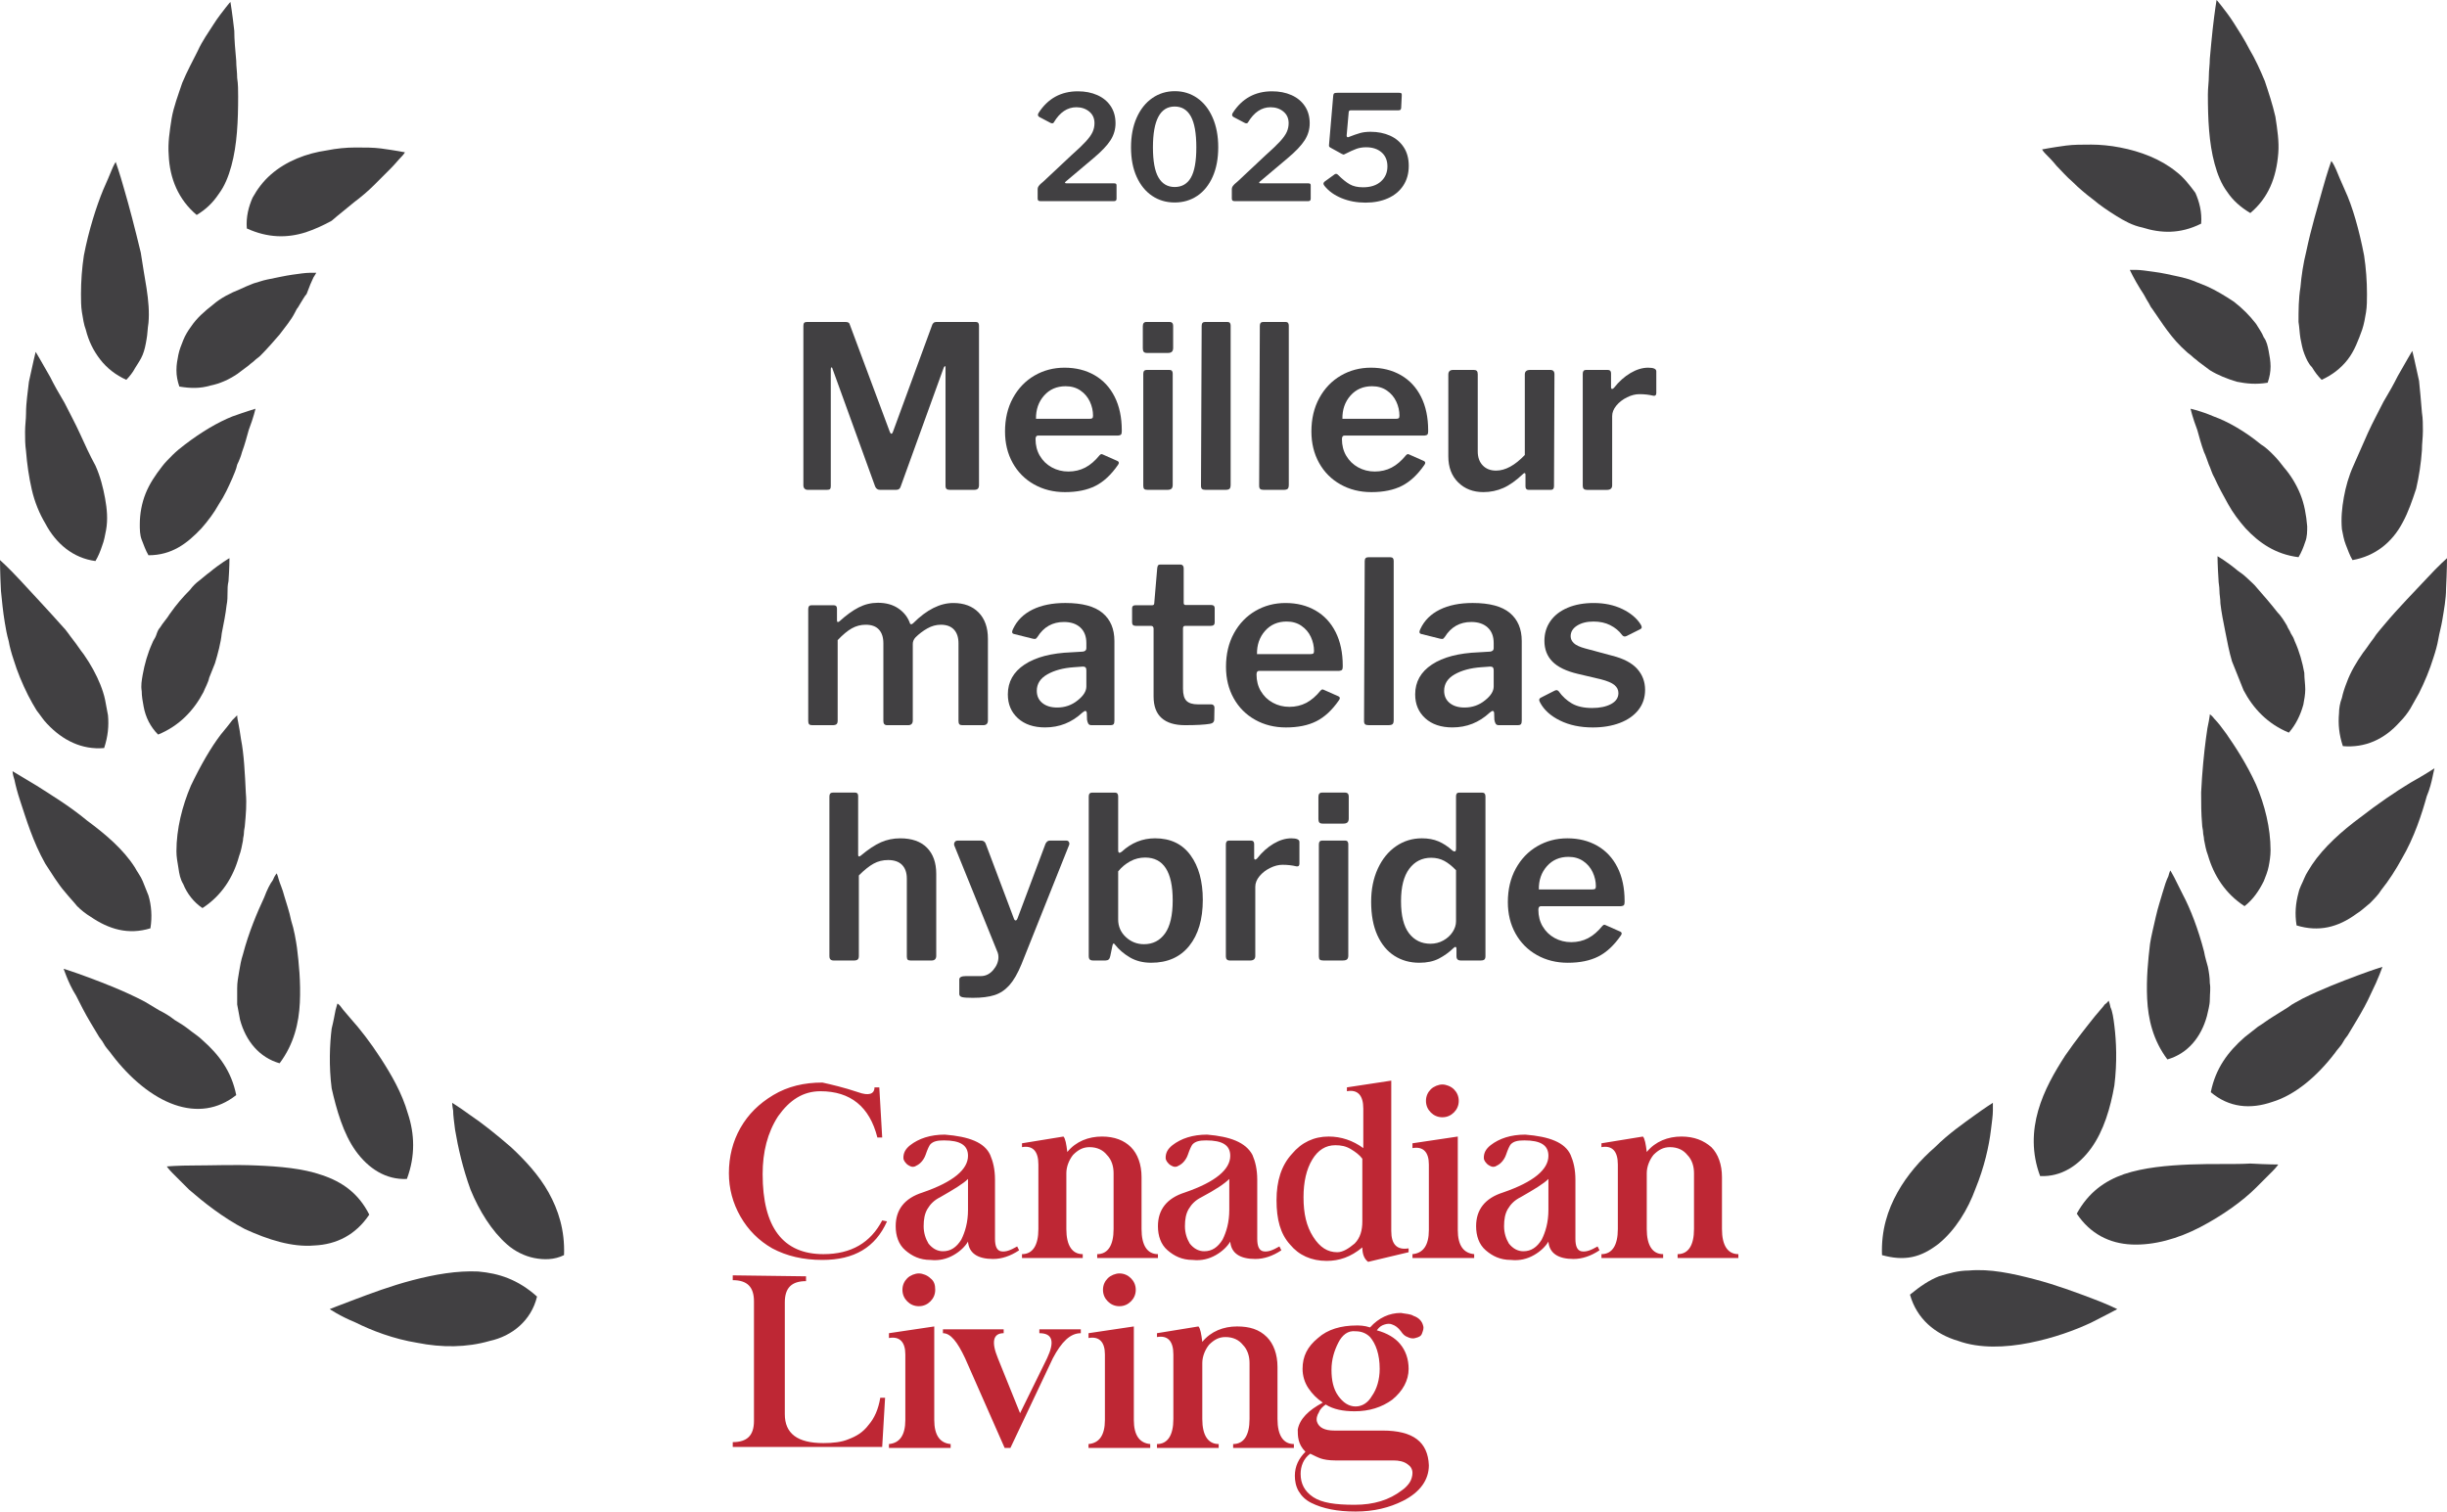 <?xml version="1.0" encoding="UTF-8"?> <svg xmlns="http://www.w3.org/2000/svg" id="a" viewBox="0 0 253.8 156.8"><defs><style>.b{fill:#414042;}.c{fill:#be2734;}</style></defs><path class="b" d="M55.7,134.5c-1-.9-2-1.5-3-1.9s-2-.6-3.1-.7c-2.2-.1-4.5.3-6.8.9-2.3.6-4.4,1.4-6,2s-2.6,1-2.6,1c0,0,1,.7,2.7,1.4,1.6.8,3.9,1.7,6.4,2.1,2.5.5,5.1.5,7.5-.2,2.3-.5,4.3-2.1,4.9-4.6Z"></path><path class="b" d="M48.8,123.4c.9,2.2,2.2,4.3,3.8,5.7.8.7,1.8,1.2,2.8,1.4s2.1.2,3.1-.3c.1-2.6-.6-4.7-1.6-6.5s-2.5-3.4-3.9-4.7c-1.5-1.3-3-2.5-4.2-3.3-1.1-.8-1.9-1.3-1.9-1.3,0,0,0,.3.1.8,0,.5.1,1.2.2,2,.3,1.8.8,4,1.6,6.2Z"></path><path class="b" d="M32.6,129.2c2.3-.1,4.3-1.1,5.7-3.2-1.1-2.2-2.8-3.4-4.9-4.1-2-.7-4.4-.9-6.8-1-2.3-.1-4.6,0-6.4,0s-2.9.1-2.9.1c0,0,.2.3.6.7.4.4,1,1,1.7,1.7,1.5,1.3,3.5,2.9,5.8,4.1,2.4,1.1,4.9,1.9,7.2,1.7Z"></path><path class="b" d="M36.9,119.4c1.3,1.8,3.1,3,5.3,2.9.9-2.4.8-4.7.1-6.8-.6-2.1-1.7-4-2.8-5.7s-2.2-3.1-3.1-4.1c-.4-.5-.8-.9-1-1.2-.2-.3-.4-.4-.4-.4,0,0-.1.3-.2.7-.1.5-.2,1.1-.4,1.9-.2,1.6-.3,3.9,0,6.2.5,2.2,1.2,4.7,2.5,6.5Z"></path><path class="b" d="M9.2,101.4c-1.6-.6-2.6-.9-2.6-.9,0,0,.1.3.3.8.2.5.5,1.2,1,2,.4.8.9,1.8,1.5,2.8.3.5.6,1,.9,1.5l.3.4.3.5c.2.3.5.6.7.9,1.9,2.5,4.2,4.4,6.5,5.2,2.3.8,4.5.5,6.4-1-.5-2.5-1.8-4.2-3.5-5.7-.4-.4-.9-.7-1.4-1.1s-1-.7-1.5-1c-.5-.4-1-.7-1.6-1-.5-.3-1-.6-1.5-.9-2.1-1.1-4.2-1.9-5.8-2.5Z"></path><path class="b" d="M24.9,105.8c.6,2.2,2,3.9,4.1,4.5,1.5-2,2-4.2,2.1-6.3.1-2.1-.1-4.1-.3-5.7-.1-.7-.3-1.9-.6-2.8-.2-1-.5-1.8-.7-2.5-.2-.8-.5-1.4-.6-1.8s-.2-.6-.2-.6c0,0-.2.2-.4.7-.3.4-.6,1-.9,1.8-.7,1.5-1.6,3.6-2.2,5.9-.2.6-.3,1.2-.4,1.8-.1.6-.2,1.1-.2,1.7v1.7c.1.5.2,1.1.3,1.6Z"></path><path class="b" d="M6.8,92.6c.4.5.8.9,1.2,1.4.4.4.9.8,1.4,1.1,1.9,1.3,3.9,1.9,6.2,1.2.2-1.2.1-2.4-.2-3.4-.2-.5-.4-1-.6-1.5-.2-.5-.6-1-.8-1.4-1.2-1.9-3.1-3.5-5-4.9-1.8-1.5-3.8-2.7-5.2-3.6-1.5-.9-2.5-1.5-2.5-1.5,0,0,0,.3.2.9.1.5.3,1.3.6,2.2.6,1.8,1.3,4.2,2.6,6.5.6.9,1.3,2.1,2.1,3Z"></path><path class="b" d="M19,91.7c.4,1,1.1,1.9,2,2.5,2-1.3,3.2-3.2,3.8-5.4.2-.5.3-1.1.4-1.6,0-.3.1-.5.1-.8s.1-.6.1-.8c.1-1.1.2-2.2.1-3.3-.1-2.1-.2-4.1-.5-5.6-.1-.7-.2-1.3-.3-1.8-.1-.4-.1-.7-.1-.7,0,0-.2.2-.5.5-.3.4-.7.9-1.2,1.5-1,1.3-2.1,3.2-3.1,5.3-.9,2.1-1.5,4.5-1.5,6.8,0,.6.1,1.1.2,1.7.1.7.2,1.2.5,1.7Z"></path><path class="b" d="M2.9,72.1c.3.6.6,1.1.9,1.6.4.5.7,1,1.1,1.4,1.6,1.7,3.6,2.7,5.9,2.5.4-1.2.5-2.3.4-3.4-.1-.5-.2-1.1-.3-1.6s-.3-1.1-.5-1.6c-.4-1-1-2.1-1.7-3.1-.4-.5-.7-1-1.1-1.5s-.7-1-1.1-1.4c-1.6-1.8-3.3-3.6-4.4-4.8-1.2-1.3-2.1-2.1-2.1-2.1,0,0,0,1.3.1,3.2.1,1,.2,2.1.4,3.3.1.6.2,1.2.4,1.9.1.6.3,1.3.5,1.9.4,1.3.9,2.5,1.5,3.7Z"></path><path class="b" d="M16.4,76.2c2.2-.9,3.7-2.5,4.7-4.4.2-.5.5-1,.6-1.5.2-.5.4-1,.6-1.5.3-1,.6-2.1.7-3.1.2-1,.4-2,.5-2.9.1-.5.1-.9.1-1.3s0-.8.1-1.2c.1-1.4.1-2.4.1-2.4,0,0-.9.5-2.1,1.5-.3.2-.6.5-1,.8s-.7.6-1,1c-.7.7-1.4,1.5-2.1,2.5-.3.5-.7.9-1,1.4-.2.2-.3.5-.4.8s-.3.5-.4.8c-.5,1.1-.8,2.2-1,3.3-.1.6-.2,1.1-.1,1.7,0,.5.1,1.1.2,1.6.2,1.1.7,2.1,1.5,2.9Z"></path><path class="b" d="M8.3,45c-.5-1.1-1.1-2.2-1.6-3.2-.6-1-1.1-1.9-1.5-2.7-.9-1.6-1.5-2.6-1.5-2.6,0,0-.3,1.2-.7,3.1-.1,1-.3,2.1-.3,3.3,0,.6-.1,1.2-.1,1.9s0,1.3.1,2c.1,1.3.3,2.7.6,4s.8,2.5,1.4,3.5c1.1,2.1,2.9,3.6,5.2,3.9.3-.5.5-1,.7-1.6.2-.5.3-1.1.4-1.6.2-1.1.1-2.2-.1-3.3s-.5-2.3-1-3.4c-.6-1.1-1.1-2.2-1.6-3.3Z"></path><path class="b" d="M20.9,54.8c.7-.8,1.3-1.6,1.8-2.5.6-.9,1-1.8,1.4-2.7.2-.5.4-.9.5-1.4.2-.4.4-.9.5-1.3.3-.8.5-1.6.7-2.3.5-1.3.7-2.2.7-2.2,0,0-1,.3-2.4.8-1.5.6-3.2,1.6-4.9,2.9-.4.3-.9.7-1.3,1.1-.4.4-.8.8-1.1,1.2-.7.9-1.3,1.8-1.7,2.8s-.6,2.1-.6,3.2c0,.5,0,1.1.2,1.6s.4,1.1.7,1.6c2.4,0,4-1.2,5.5-2.8Z"></path><path class="b" d="M14,38.2c.3-.5.6-.9.8-1.4s.3-1,.4-1.6c.1-.5.1-1.1.2-1.7.1-1.1,0-2.3-.2-3.6-.2-1.2-.4-2.4-.6-3.7-.6-2.5-1.2-4.8-1.7-6.5-.5-1.8-.9-2.9-.9-2.9,0,0-.2.3-.4.8s-.5,1.2-.9,2.1c-.7,1.7-1.5,4.2-2,6.8-.2,1.3-.3,2.7-.3,4,0,.6,0,1.3.1,1.9.1.6.2,1.3.4,1.8.3,1.2.8,2.2,1.5,3.1.7.9,1.6,1.6,2.7,2.1.3-.3.7-.8.9-1.2Z"></path><path class="b" d="M32.5,28.8c.2-.3.3-.5.3-.5h-.7c-.4,0-1.1.1-1.8.2s-1.6.3-2.6.5c-.5.1-1,.3-1.4.4-.5.2-1,.4-1.4.6-1,.4-2,.9-2.8,1.6-.9.7-1.7,1.4-2.3,2.3-.3.4-.6.9-.8,1.4-.2.5-.4,1-.5,1.5s-.2,1-.2,1.6.1,1.1.3,1.7c1.2.2,2.2.2,3.2-.1,1-.2,1.9-.6,2.8-1.2.4-.3.8-.6,1.2-.9.2-.2.4-.3.6-.5s.4-.3.6-.5c.7-.7,1.4-1.5,2-2.2.6-.8,1.2-1.5,1.6-2.3.1-.2.2-.4.3-.5.1-.2.2-.3.3-.5.2-.3.4-.7.6-.9.3-.8.5-1.3.7-1.7Z"></path><path class="b" d="M20.4,22.3c1-.6,1.7-1.3,2.3-2.2.6-.8,1-1.8,1.3-2.9.6-2.2.7-4.7.7-7.2,0-.6,0-1.3-.1-1.9,0-.6-.1-1.2-.1-1.8-.1-1.1-.2-2.2-.2-3.1-.2-1.8-.4-3-.4-3,0,0-.2.2-.5.6-.3.4-.8,1-1.3,1.8-.5.8-1.1,1.6-1.6,2.7-.5,1-1.1,2.1-1.6,3.3-.4,1.2-.9,2.5-1.1,3.7-.2,1.3-.4,2.5-.3,3.8.1,2.4,1,4.6,2.9,6.2Z"></path><path class="b" d="M36.7,21c.8-.6,1.5-1.2,2.1-1.8.6-.6,1.2-1.2,1.7-1.7s.8-.9,1.1-1.2c.3-.3.4-.5.4-.5,0,0-1-.2-2.5-.4-.8-.1-1.6-.1-2.6-.1s-2,.1-3,.3c-2.1.3-4.2,1.1-5.8,2.5-.8.7-1.4,1.5-1.9,2.4-.4.9-.7,2-.6,3.2,2.2,1,4.2,1,6.1.4.9-.3,1.8-.7,2.7-1.2.8-.7,1.6-1.3,2.3-1.9Z"></path><path class="b" d="M210.5,139.3c2.5-.5,4.7-1.3,6.4-2.1,1.6-.8,2.7-1.4,2.7-1.4,0,0-1-.5-2.6-1.1s-3.7-1.4-6-2-4.6-1.1-6.8-.9c-1.1,0-2.1.3-3.1.6-1,.4-1.9,1-3,1.9.7,2.5,2.6,4.1,5,4.8,2.2.8,4.9.7,7.4.2h0Z"></path><path class="b" d="M198.3,130.4c1-.2,1.9-.7,2.8-1.4,1.7-1.4,3-3.5,3.8-5.7.9-2.2,1.4-4.4,1.6-6.1.1-.8.2-1.5.2-2v-.8s-.8.5-1.9,1.3c-1.1.8-2.7,1.9-4.1,3.3-1.5,1.3-2.9,2.9-3.9,4.7-1,1.8-1.7,3.9-1.6,6.5,1.1.3,2.1.4,3.1.2h0Z"></path><path class="b" d="M227.1,120.8c-2.3.1-4.7.3-6.8,1-2,.7-3.7,1.9-4.9,4.1,1.4,2.1,3.4,3.1,5.7,3.2s4.8-.6,7.1-1.8,4.4-2.7,5.8-4.1l1.7-1.7c.4-.4.6-.7.6-.7,0,0-1.1,0-2.9-.1-1.6.1-3.9,0-6.3.1h0Z"></path><path class="b" d="M211.6,122c2.2.1,4-1.1,5.3-2.9s2-4.2,2.4-6.5c.3-2.4.2-4.6,0-6.2-.1-.8-.2-1.5-.4-1.9-.1-.5-.2-.7-.2-.7,0,0-.1.2-.4.4-.2.3-.6.7-1,1.2-.8,1-2,2.5-3.1,4.1-1.1,1.7-2.2,3.6-2.8,5.7s-.7,4.4.2,6.8Z"></path><path class="b" d="M242.2,109.2c.2-.3.5-.6.7-.9l.3-.5.3-.4c.3-.5.6-1,.9-1.5.6-1,1.1-1.9,1.5-2.8.4-.8.7-1.5.9-2s.3-.8.3-.8c0,0-1,.3-2.6.9s-3.7,1.4-5.7,2.4c-.5.3-1,.5-1.5.9-.5.3-1.1.7-1.6,1s-1,.7-1.5,1c-.5.4-.9.7-1.4,1.1-1.7,1.5-3,3.2-3.5,5.7,1.9,1.6,4.1,1.8,6.4,1,2.3-.7,4.6-2.6,6.5-5.1h0Z"></path><path class="b" d="M228.6,98.7c-.6-2.3-1.4-4.4-2.2-5.9-.4-.8-.7-1.4-.9-1.8s-.4-.7-.4-.7c0,0-.1.2-.2.6-.2.4-.4,1-.6,1.7-.2.7-.5,1.6-.7,2.5s-.5,2.1-.6,2.8c-.2,1.7-.4,3.6-.3,5.7.1,2.1.6,4.3,2.1,6.3,2.1-.6,3.5-2.3,4.1-4.5.1-.5.3-1.1.3-1.7s.1-1.2,0-1.7c0-.6-.1-1.2-.2-1.7-.1-.4-.3-1-.4-1.6h0Z"></path><path class="b" d="M252.3,80.6c.1-.5.2-.9.2-.9,0,0-.9.6-2.5,1.5-1.5.9-3.4,2.2-5.2,3.6-1.9,1.4-3.8,3.1-5,4.9-.3.5-.6.9-.8,1.4s-.5,1-.6,1.5c-.3,1.1-.4,2.2-.2,3.4,2.3.7,4.3.2,6.2-1.2.5-.3.9-.7,1.4-1.1.4-.4.9-.9,1.2-1.4.8-1,1.5-2.1,2.1-3.2,1.3-2.2,2.1-4.7,2.6-6.5.3-.7.5-1.5.6-2Z"></path><path class="b" d="M232.8,94c.9-.7,1.5-1.6,2-2.6.2-.5.4-1,.5-1.5s.2-1.1.2-1.7c0-2.3-.6-4.7-1.5-6.8-1-2.2-2.2-4-3.1-5.3-.5-.7-.9-1.2-1.2-1.5-.3-.4-.5-.5-.5-.5,0,0,0,.2-.1.7-.1.4-.2,1-.3,1.8-.2,1.5-.4,3.5-.5,5.6,0,1.1,0,2.2.1,3.3,0,.3.1.6.1.8,0,.3.1.5.1.8.1.5.2,1.1.4,1.6.6,2.1,1.8,4,3.8,5.3Z"></path><path class="b" d="M247.3,64.8c-.4.5-.8.9-1.1,1.4-.4.5-.7,1-1.1,1.5-.7,1-1.3,2-1.7,3.1-.2.5-.4,1.1-.5,1.6-.2.5-.3,1.1-.3,1.6-.1,1.1,0,2.2.4,3.4,2.3.2,4.3-.7,5.9-2.5.4-.4.8-.9,1.1-1.4s.6-1.1.9-1.6c.6-1.2,1.1-2.4,1.5-3.7.2-.6.4-1.3.5-1.9s.3-1.3.4-1.9c.2-1.2.4-2.3.4-3.3.1-1.9.1-3.2.1-3.2,0,0-.9.8-2.1,2.1-1.2,1.3-2.9,3-4.4,4.8h0Z"></path><path class="b" d="M238.9,73.1c.1-.5.2-1.1.2-1.6s-.1-1.1-.1-1.7c-.2-1.1-.5-2.2-1-3.3-.1-.3-.2-.5-.4-.8-.1-.3-.3-.5-.4-.8-.3-.5-.6-1-1-1.4-.7-.9-1.4-1.7-2.1-2.5-.3-.4-.7-.7-1-1s-.7-.6-1-.8c-1.2-1-2.1-1.5-2.1-1.5,0,0,0,.9.1,2.4,0,.4.1.7.1,1.2,0,.4.1.8.1,1.3.1.9.3,1.9.5,2.9s.4,2.1.7,3.1c.2.5.4,1,.6,1.5.2.5.4,1,.6,1.5,1,1.9,2.5,3.5,4.7,4.4.7-.8,1.2-1.8,1.5-2.9h0Z"></path><path class="b" d="M243.1,51.6c-.2,1.1-.3,2.2-.2,3.3.1.5.2,1.1.4,1.6s.4,1.1.7,1.6c2.3-.4,4.1-1.8,5.2-3.9.6-1.1,1-2.3,1.4-3.5.3-1.3.5-2.6.6-4,0-.7.1-1.3.1-2,0-.6,0-1.3-.1-1.9-.1-1.2-.2-2.4-.3-3.3-.4-1.9-.7-3.1-.7-3.1,0,0-.6,1-1.5,2.6-.4.8-.9,1.7-1.5,2.7-.5,1-1.1,2.1-1.6,3.2-.5,1.1-1,2.3-1.5,3.4s-.8,2.2-1,3.3h0Z"></path><path class="b" d="M238.6,51.3c-.4-1-1-2-1.7-2.8-.3-.4-.7-.9-1.1-1.3-.4-.4-.8-.8-1.3-1.1-1.7-1.4-3.5-2.4-4.9-2.9-1.4-.6-2.4-.8-2.4-.8,0,0,.2.9.7,2.2.2.7.4,1.5.7,2.3.2.4.3.8.5,1.3.2.4.3.9.6,1.4.4.9.9,1.8,1.4,2.7s1.1,1.7,1.8,2.5c1.4,1.5,3.1,2.7,5.5,3,.3-.5.5-1,.7-1.6.2-.5.2-1.1.2-1.6-.1-1.2-.3-2.3-.7-3.3Z"></path><path class="b" d="M241.8,16.7s-.4,1.1-.9,2.9-1.2,4.1-1.7,6.5c-.3,1.2-.5,2.5-.6,3.7-.2,1.2-.2,2.4-.2,3.6.1.6.1,1.1.2,1.7.1.5.2,1.1.4,1.6s.4,1,.8,1.4c.3.5.6.9,1,1.3,1.1-.5,2-1.2,2.7-2.1.7-.9,1.1-2,1.5-3.1.2-.6.3-1.2.4-1.8.1-.6.1-1.3.1-1.9,0-1.3-.1-2.7-.3-4-.5-2.6-1.2-5.1-2-6.8-.4-.9-.7-1.6-.9-2.1-.3-.7-.5-.9-.5-.9Z"></path><path class="b" d="M234.8,35c-.2-.5-.5-.9-.8-1.4-.7-.9-1.4-1.6-2.3-2.3-.9-.6-1.9-1.2-2.8-1.6-.5-.2-1-.4-1.5-.6s-1-.3-1.4-.4c-.9-.2-1.8-.4-2.6-.5-.7-.1-1.4-.2-1.8-.2h-.7s.1.2.3.6.5.9.8,1.4c.2.3.4.6.6,1,.1.2.2.3.3.5s.2.4.3.5c.5.7,1,1.5,1.6,2.3s1.2,1.5,2,2.2c.2.2.4.3.6.5.2.2.4.3.6.5.4.3.8.6,1.2.9.8.5,1.8.9,2.8,1.2,1,.2,2,.3,3.2.1.2-.6.3-1.1.3-1.7,0-.5-.1-1.1-.2-1.6s-.2-1-.5-1.4h0Z"></path><path class="b" d="M233.4,22.1c1.9-1.6,2.7-3.7,2.9-6.2.1-1.2-.1-2.5-.3-3.8-.3-1.3-.7-2.5-1.1-3.7-.5-1.2-1-2.3-1.6-3.3-.5-1-1.1-1.9-1.6-2.7s-1-1.4-1.3-1.8-.5-.6-.5-.6c0,0-.2,1.2-.4,3-.1.9-.2,2-.3,3.1,0,.6-.1,1.2-.1,1.8s-.1,1.2-.1,1.9c0,2.5.1,5,.7,7.2.3,1.1.7,2.1,1.3,2.9.6.9,1.4,1.6,2.4,2.2h0Z"></path><path class="b" d="M225.7,17.8c-1.6-1.3-3.7-2.1-5.8-2.5-1-.2-2.1-.3-3-.3-1,0-1.8,0-2.6.1-1.5.2-2.5.4-2.5.4,0,0,.1.2.4.5.3.3.7.7,1.1,1.2.5.5,1,1.1,1.7,1.7.6.6,1.3,1.2,2.1,1.8.7.6,1.6,1.2,2.4,1.7.8.5,1.7,1,2.7,1.2,1.9.6,3.9.7,6.1-.4.1-1.2-.2-2.3-.6-3.2-.6-.8-1.2-1.6-2-2.2h0Z"></path><path class="c" d="M89,113.3c1.1.4,1.7.2,1.7-.5h.5l.3,5.2h-.5c-.8-3.2-2.8-4.8-5.9-4.8-1.8,0-3.2.9-4.4,2.6-1.1,1.7-1.6,3.7-1.6,6,0,5.5,2.1,8.3,6.3,8.3,2.9,0,4.9-1.2,6.1-3.5l.5.1c-1.2,2.7-3.4,4-6.7,4-2,0-3.7-.4-5.2-1.2-1.4-.8-2.5-1.9-3.3-3.3s-1.2-2.9-1.2-4.5c0-1.7.4-3.3,1.2-4.7.8-1.4,1.9-2.5,3.4-3.4s3.2-1.3,5.1-1.3c.9.2,2.2.5,3.7,1h0ZM102.7,119.8c.3.7.5,1.5.5,2.6v6.1c0,.8.2,1.2.6,1.3.5.1,1-.1,1.7-.5l.2.4c-.9.6-1.8.9-2.7.9-1.6,0-2.5-.6-2.6-1.8-.3.5-.8,1-1.5,1.4s-1.5.6-2.4.5c-1.1,0-1.9-.4-2.6-1s-1-1.5-1-2.5c0-1.7.9-2.9,2.8-3.5,3.2-1.1,4.7-2.4,4.7-3.8,0-1.1-.8-1.6-2.5-1.6-.7,0-1.1.1-1.4.4-.1.1-.3.5-.5,1.1-.1.3-.3.6-.5.8-.2.2-.4.3-.6.4-.3.1-.5,0-.8-.2-.2-.2-.4-.4-.4-.7,0-.5.2-.9.7-1.3.9-.7,2.1-1.1,3.6-1.1,2.5.2,4.1.8,4.7,2.1h0ZM97.5,124.2c-.6.3-1,.7-1.3,1.2s-.4,1.1-.4,1.8.2,1.3.5,1.8c.4.5.9.8,1.5.8.8,0,1.4-.4,1.9-1.2.4-.8.7-1.8.7-3.1v-3.2c-.5.5-1.5,1.1-2.9,1.9h0ZM117.3,119c.7.7,1.1,1.8,1.1,3.1v5.4c0,1.7.6,2.6,1.7,2.6v.4h-6.3v-.4c1.1,0,1.7-.9,1.7-2.6v-5.8c0-.7-.2-1.4-.7-1.9-.4-.5-1-.8-1.8-.8-.7,0-1.2.3-1.7.8-.4.5-.7,1.2-.7,1.9v5.8c0,1.7.6,2.6,1.7,2.6v.4h-6.3v-.4c1.1,0,1.7-.9,1.7-2.6v-6.7c0-1.4-.6-2-1.7-1.8v-.4l4.3-.7c.2.2.3.8.4,1.6.9-1.1,2.2-1.6,3.6-1.6,1.3,0,2.3.4,3,1.1h0ZM129.9,119.8c.3.7.5,1.5.5,2.6v6.1c0,.8.2,1.2.6,1.3.5.1,1-.1,1.7-.5l.2.4c-.9.6-1.8.9-2.7.9-1.6,0-2.5-.6-2.6-1.8-.3.5-.8,1-1.5,1.4s-1.5.6-2.4.5c-1.1,0-1.9-.4-2.6-1s-1-1.5-1-2.5c0-1.7.9-2.9,2.8-3.5,3.2-1.1,4.7-2.4,4.7-3.8,0-1.1-.8-1.6-2.5-1.6-.7,0-1.1.1-1.4.4-.1.1-.3.5-.5,1.1-.1.3-.3.6-.5.8-.2.2-.4.3-.6.4-.3.1-.5,0-.8-.2-.2-.2-.4-.4-.4-.7,0-.5.2-.9.7-1.3.9-.7,2.1-1.1,3.6-1.1,2.4.2,4,.8,4.7,2.1h0ZM124.6,124.2c-.6.3-1,.7-1.3,1.2s-.4,1.1-.4,1.8.2,1.3.5,1.8c.4.5.9.8,1.5.8.8,0,1.4-.4,1.9-1.2.4-.8.7-1.8.7-3.1v-3.2c-.5.5-1.4,1.1-2.9,1.9h0ZM141.3,129.4c-1.2,1-2.4,1.4-3.7,1.4-1.6,0-2.9-.6-3.8-1.7-1-1.1-1.4-2.6-1.4-4.6s.5-3.6,1.6-4.8c1-1.2,2.3-1.8,3.8-1.8,1.3,0,2.5.4,3.6,1.2v-4.1c0-1.4-.6-2-1.7-1.8v-.4l4.6-.7v15.6c0,1.4.6,2,1.8,1.8v.4l-4.2,1c-.4-.3-.6-.8-.6-1.5h0ZM136.1,120.3c-.6,1-.9,2.3-.9,3.9,0,1.7.3,3,1,4.1.7,1.1,1.5,1.6,2.5,1.6.6,0,1.2-.4,1.8-.9.6-.6.8-1.4.8-2.3v-6.5c-.3-.4-.7-.7-1.2-1s-1-.4-1.6-.4c-1,0-1.8.5-2.4,1.5h0ZM146.5,118.6l4.7-.7v9.7c0,1.6.6,2.4,1.7,2.5v.4h-6.4v-.4c1.1-.1,1.7-.9,1.7-2.5v-6.8c0-1.3-.6-1.9-1.7-1.7v-.5h0ZM151.3,114.2c0,.5-.2.9-.5,1.2-.3.3-.7.5-1.2.5s-.9-.2-1.2-.5-.5-.7-.5-1.2.2-.9.5-1.2c.3-.3.8-.5,1.2-.5s.9.2,1.2.5.5.7.5,1.2h0ZM162.9,119.8c.3.7.5,1.5.5,2.6v6.1c0,.8.2,1.2.6,1.3.5.1,1-.1,1.7-.5l.2.4c-.9.6-1.8.9-2.7.9-1.6,0-2.5-.6-2.6-1.8-.3.5-.8,1-1.5,1.4s-1.5.6-2.4.5c-1.1,0-1.9-.4-2.6-1-.7-.6-1-1.5-1-2.5,0-1.7.9-2.9,2.8-3.5,3.2-1.1,4.7-2.4,4.7-3.8,0-1.1-.8-1.6-2.5-1.6-.7,0-1.1.1-1.4.4-.1.1-.3.5-.5,1.1-.1.3-.3.6-.5.8-.2.2-.4.3-.6.4-.3.1-.5,0-.8-.2-.2-.2-.4-.4-.4-.7,0-.5.2-.9.7-1.3.9-.7,2.1-1.1,3.6-1.1,2.5.2,4.1.8,4.7,2.1h0ZM157.7,124.2c-.6.3-1,.7-1.3,1.2s-.4,1.1-.4,1.8.2,1.3.5,1.8c.4.5.9.8,1.5.8.8,0,1.4-.4,1.9-1.2.4-.8.7-1.8.7-3.1v-3.2c-.5.5-1.5,1.1-2.9,1.9h0ZM177.5,119c.7.7,1.1,1.8,1.1,3.1v5.4c0,1.7.6,2.6,1.7,2.6v.4h-6.3v-.4c1.1,0,1.7-.9,1.7-2.6v-5.8c0-.7-.2-1.4-.7-1.9-.4-.5-1-.8-1.8-.8-.7,0-1.2.3-1.7.8-.4.5-.7,1.2-.7,1.9v5.8c0,1.7.6,2.6,1.7,2.6v.4h-6.4v-.4c1.1,0,1.7-.9,1.7-2.6v-6.7c0-1.4-.6-2-1.7-1.8v-.4l4.3-.7c.2.2.3.8.4,1.6.9-1.1,2.2-1.6,3.6-1.6,1.3,0,2.3.4,3.1,1.1h0ZM83.6,132.4v.5c-1.5,0-2.2.7-2.2,2.2v11.6c0,2,1.3,3,4,3,1,0,1.9-.1,2.6-.4.8-.3,1.5-.7,2.1-1.5.6-.7,1-1.6,1.2-2.8h.5l-.3,5.1h-15.5v-.5c1.5,0,2.2-.7,2.2-2.2v-12.4c0-1.5-.7-2.2-2.2-2.2v-.5l7.6.1h0ZM92.2,138.3l4.7-.7v9.7c0,1.6.6,2.4,1.7,2.5v.4h-6.4v-.4c1.1-.1,1.7-.9,1.7-2.5v-6.8c0-1.3-.6-1.9-1.7-1.7v-.5h0ZM97,133.8c0,.5-.2.9-.5,1.2s-.7.5-1.2.5-.9-.2-1.2-.5c-.3-.3-.5-.7-.5-1.2s.2-.9.5-1.2.8-.5,1.2-.5.9.2,1.2.5c.4.3.5.7.5,1.2h0ZM104.1,137.9v.4c-1.1,0-1.3.9-.6,2.6l2.3,5.7,2.8-5.7c.8-1.7.6-2.6-.8-2.6v-.4h4.3v.4c-1.1,0-2,.9-2.9,2.6l-4.4,9.3h-.6l-4.1-9.3c-.8-1.7-1.5-2.6-2.3-2.6v-.4h6.3ZM112.9,138.3l4.7-.7v9.7c0,1.6.6,2.4,1.7,2.5v.4h-6.4v-.4c1.1-.1,1.7-.9,1.7-2.5v-6.8c0-1.3-.6-1.9-1.7-1.7v-.5h0ZM117.8,133.8c0,.5-.2.9-.5,1.2s-.7.5-1.2.5-.9-.2-1.2-.5c-.3-.3-.5-.7-.5-1.2s.2-.9.5-1.2.8-.5,1.2-.5c.5,0,.9.2,1.2.5.3.3.5.7.5,1.2h0ZM131.4,138.7c.7.7,1.1,1.8,1.1,3.1v5.4c0,1.7.6,2.6,1.7,2.6v.4h-6.3v-.4c1.1,0,1.7-.9,1.7-2.6v-5.8c0-.7-.2-1.4-.7-1.9-.4-.5-1-.8-1.8-.8-.7,0-1.2.3-1.7.8-.4.5-.7,1.2-.7,1.9v5.8c0,1.7.6,2.6,1.7,2.6v.4h-6.4v-.4c1.1,0,1.7-.9,1.7-2.6v-6.7c0-1.4-.6-2-1.7-1.8v-.4l4.3-.7c.2.2.3.8.4,1.6.9-1.1,2.2-1.6,3.6-1.6,1.3,0,2.3.3,3.1,1.1h0ZM138.8,139.3c-.4.8-.7,1.7-.7,2.8s.2,2,.7,2.7,1.1,1.1,1.8,1.1,1.3-.4,1.7-1.1c.5-.7.8-1.7.8-2.8,0-1.5-.4-2.6-1-3.3-.4-.4-.9-.6-1.5-.6-.8-.1-1.4.4-1.8,1.2h0ZM134.9,152.9c0,1,.4,1.8,1.3,2.4.9.6,2.3.8,4.3.8s3.6-.5,4.9-1.5c.3-.2.6-.5.8-.8s.3-.7.3-1c0-.4-.2-.7-.5-.9-.4-.3-.9-.4-1.5-.4h-6c-.7,0-1.2-.1-1.5-.2-.3-.1-.7-.3-1.1-.5-.7.5-1,1.3-1,2.1h0ZM146.6,136.5c.6.2.9.6,1,1,.1.3,0,.5-.1.8s-.3.4-.7.5c-.3.1-.6,0-.8-.1-.3-.1-.5-.3-.7-.6-.3-.4-.6-.6-.9-.7-.2-.1-.5-.1-.8,0s-.5.2-.8.6c1.1.3,1.9.8,2.4,1.4.6.7.9,1.6.9,2.6,0,1.2-.6,2.3-1.7,3.2-1.1.8-2.4,1.2-3.9,1.2-1.2,0-2.2-.2-3-.7h0c-.3.2-.6.5-.7.8-.2.3-.3.7-.2,1,.2.6.8.9,1.8.9h5c3.2,0,4.7,1.2,4.8,3.6,0,1.5-.9,2.8-2.7,3.7-1.4.7-3,1.1-4.9,1.1s-3.4-.3-4.6-.9c-.6-.3-1-.7-1.3-1.2s-.4-1.1-.4-1.6c0-1,.4-1.8,1.1-2.5-.4-.4-.6-.8-.7-1.2-.1-.4-.1-.8-.1-1.1.2-1.1,1.1-2,2.6-2.8-.6-.4-1.1-.9-1.5-1.5s-.6-1.3-.6-2c0-1.3.5-2.3,1.6-3.2,1-.9,2.4-1.3,4-1.3.3,0,.8,0,1.4.2.9-1,2-1.5,3.2-1.5.5.1,1,.1,1.3.3h0Z"></path><path class="b" d="M83.443,50.687c-.079-.086-.117-.199-.117-.341v-16.547c0-.142.026-.243.082-.306.055-.062.152-.094.293-.094h3.967c.156,0,.27.023.341.07.07.047.12.133.152.258l4.131,11.079c.047.125.102.188.164.188s.117-.07.164-.211l4.014-10.938c.078-.298.235-.446.47-.446h4.107c.219,0,.329.125.329.376v16.547c0,.173-.039.298-.117.376-.079.078-.212.117-.399.117h-2.512c-.156,0-.27-.031-.34-.094s-.105-.172-.105-.329v-12.275c0-.094-.024-.141-.071-.141-.016,0-.055.055-.117.164l-4.459,12.322c-.063.235-.22.353-.47.353h-1.667c-.25,0-.422-.117-.516-.353l-4.413-12.182c-.016-.109-.055-.164-.117-.164-.047,0-.07.062-.07.188v12.135c0,.142-.027.239-.082.294-.056.055-.161.082-.317.082h-1.995c-.141,0-.25-.043-.328-.129Z"></path><path class="b" d="M107.853,47.283c.297.509.708.907,1.232,1.197.523.289,1.099.434,1.725.434.642,0,1.225-.137,1.749-.41.524-.274,1.021-.7,1.49-1.279.078-.078.141-.118.188-.118.048,0,.118.023.212.071l1.432.634c.109.047.164.117.164.211,0,.047-.031.117-.094.211-.704,1.018-1.482,1.741-2.335,2.171-.854.431-1.905.646-3.157.646-1.189,0-2.258-.266-3.204-.798-.947-.531-1.687-1.275-2.218-2.229-.532-.954-.798-2.042-.798-3.263,0-1.314.273-2.473.821-3.474.547-1.001,1.291-1.776,2.229-2.324.938-.547,1.979-.821,3.122-.821,1.173,0,2.21.258,3.109.774.9.517,1.597,1.264,2.089,2.242.493.978.74,2.14.74,3.485v.094c0,.156-.023.267-.071.328-.047.063-.148.103-.305.118h-8.309c-.173,0-.259.125-.259.375,0,.642.148,1.217.446,1.726ZM112.97,43.446c.156,0,.262-.02.316-.059s.082-.129.082-.27c0-.501-.109-.986-.328-1.456-.22-.469-.544-.853-.975-1.149-.431-.298-.942-.446-1.537-.446-.924,0-1.671.325-2.241.974-.572.649-.85,1.452-.834,2.406h5.517Z"></path><path class="b" d="M121.678,36.075c0,.188-.044.325-.13.411s-.23.129-.434.129h-2.136c-.173,0-.29-.039-.353-.117s-.094-.196-.094-.353v-2.3c0-.298.125-.446.375-.446h2.418c.109,0,.195.035.258.105s.095.169.095.294v2.276ZM121.632,50.299c0,.188-.044.321-.13.399s-.23.117-.434.117h-2.042c-.173,0-.29-.031-.353-.094s-.094-.172-.094-.329v-11.618c0-.266.117-.399.352-.399h2.371c.219,0,.329.126.329.376v11.548Z"></path><path class="b" d="M127.64,50.299c0,.204-.04.341-.118.411s-.219.105-.422.105h-2.065c-.173,0-.294-.031-.364-.094s-.105-.172-.105-.329l.07-16.594c0-.267.117-.399.353-.399h2.323c.219,0,.329.125.329.376v16.523Z"></path><path class="b" d="M133.672,50.299c0,.204-.039.341-.117.411-.079.07-.22.105-.423.105h-2.065c-.173,0-.294-.031-.364-.094s-.105-.172-.105-.329l.07-16.594c0-.267.117-.399.353-.399h2.323c.219,0,.329.125.329.376v16.523Z"></path><path class="b" d="M139.633,47.283c.297.509.707.907,1.231,1.197.524.289,1.1.434,1.726.434.642,0,1.225-.137,1.749-.41.523-.274,1.021-.7,1.49-1.279.078-.078.141-.118.188-.118s.117.023.212.071l1.432.634c.109.047.164.117.164.211,0,.047-.031.117-.094.211-.704,1.018-1.483,1.741-2.336,2.171-.853.431-1.905.646-3.156.646-1.189,0-2.258-.266-3.204-.798-.947-.531-1.687-1.275-2.219-2.229-.531-.954-.798-2.042-.798-3.263,0-1.314.273-2.473.821-3.474s1.291-1.776,2.23-2.324c.938-.547,1.979-.821,3.121-.821,1.174,0,2.211.258,3.11.774s1.597,1.264,2.089,2.242c.493.978.739,2.14.739,3.485v.094c0,.156-.023.267-.07.328-.047.063-.148.103-.305.118h-8.31c-.172,0-.258.125-.258.375,0,.642.148,1.217.446,1.726ZM144.75,43.446c.156,0,.262-.02.317-.059.055-.039.082-.129.082-.27,0-.501-.109-.986-.329-1.456-.219-.469-.544-.853-.974-1.149-.431-.298-.943-.446-1.537-.446-.924,0-1.671.325-2.242.974-.571.649-.849,1.452-.833,2.406h5.516Z"></path><path class="b" d="M158.152,47.201v-8.356c0-.312.18-.47.54-.47h2.112c.281,0,.422.149.422.446l-.047,11.618c0,.251-.109.376-.328.376h-2.301c-.219,0-.328-.117-.328-.353v-1.243c0-.078-.023-.125-.07-.142-.047-.015-.103.009-.164.071-.721.688-1.405,1.177-2.054,1.467-.65.289-1.343.434-2.078.434-1.063,0-1.936-.336-2.616-1.009s-1.021-1.573-1.021-2.699v-8.474c0-.328.164-.493.493-.493h2.159c.141,0,.242.035.305.106.062.07.095.184.095.34v8.004c0,.61.172,1.096.516,1.455.345.36.806.54,1.385.54.955,0,1.948-.54,2.981-1.619Z"></path><path class="b" d="M164.161,50.393v-11.618c0-.266.109-.399.329-.399h2.276c.219,0,.329.118.329.353v1.432c0,.126.038.188.117.188.047,0,.109-.038.188-.117.517-.657,1.088-1.169,1.714-1.537.625-.367,1.235-.552,1.83-.552.563,0,.846.126.846.376v2.253c0,.22-.103.313-.306.281-.438-.108-.923-.164-1.455-.164-.407,0-.833.109-1.279.329-.446.219-.813.504-1.104.856-.289.352-.434.716-.434,1.092v7.182c0,.313-.181.47-.54.47h-2.089c-.282,0-.423-.141-.423-.423Z"></path><path class="b" d="M83.924,75.132c-.063-.062-.095-.172-.095-.329v-11.618c0-.266.109-.399.329-.399h2.323c.22,0,.329.118.329.353v1.221c0,.094.023.148.07.164s.109-.008.188-.07c.704-.642,1.369-1.123,1.995-1.443s1.291-.481,1.995-.481c.846,0,1.557.199,2.136.599s.979.919,1.197,1.561c.031.047.07.07.117.07.062,0,.133-.038.212-.117,1.393-1.393,2.777-2.089,4.154-2.089,1.11,0,1.987.329,2.629.986s.962,1.564.962,2.723v8.473c0,.329-.164.493-.492.493h-2.16c-.141,0-.242-.031-.305-.094s-.094-.172-.094-.329v-8.074c0-.61-.157-1.083-.47-1.42-.313-.336-.767-.505-1.361-.505-.485,0-.955.13-1.408.388-.454.258-.861.567-1.221.927-.188.204-.281.431-.281.681v7.934c0,.329-.165.493-.493.493h-2.159c-.267,0-.399-.141-.399-.423v-8.074c0-.61-.152-1.083-.458-1.42-.305-.336-.763-.505-1.373-.505-.516,0-.997.126-1.443.376-.445.25-.935.657-1.467,1.221v8.355c0,.173-.039.294-.117.364-.079.07-.22.105-.423.105h-2.089c-.156,0-.267-.031-.328-.094Z"></path><path class="b" d="M108.405,75.46c-1.189,0-2.133-.316-2.829-.95s-1.044-1.459-1.044-2.477c0-1.299.578-2.331,1.736-3.098s2.777-1.189,4.859-1.268l1.173-.07c.251-.031.376-.148.376-.353v-.54c0-.688-.208-1.224-.622-1.607-.415-.384-.982-.575-1.701-.575-1.189,0-2.105.517-2.747,1.549-.047.063-.09.114-.129.153s-.09.059-.152.059c-.078,0-.141-.008-.188-.023l-1.972-.493c-.126-.031-.188-.102-.188-.211,0-.078.03-.18.094-.306.406-.876,1.075-1.545,2.007-2.007.931-.461,2.068-.692,3.415-.692,1.752,0,3.039.345,3.861,1.033.821.688,1.231,1.658,1.231,2.91v8.262c0,.173-.027.294-.082.364s-.16.105-.316.105h-1.995c-.141,0-.243-.047-.306-.141s-.109-.235-.141-.423l-.023-.704c-.016-.141-.07-.211-.164-.211-.047,0-.149.062-.306.188-1.095,1.018-2.378,1.525-3.849,1.525ZM112.594,69.241c-.055-.062-.145-.094-.271-.094l-.962.07c-1.096.078-2.007.325-2.734.739-.728.415-1.092.982-1.092,1.702,0,.532.191.954.575,1.268.384.312.896.469,1.537.469.813,0,1.526-.25,2.137-.751.594-.47.892-.946.892-1.432v-1.666c0-.142-.027-.243-.082-.306Z"></path><path class="b" d="M122.933,64.922c-.156,0-.234.086-.234.258v6.267c0,.595.121,1.014.363,1.256s.638.364,1.186.364h1.385c.094,0,.172.031.235.094.062.062.094.141.094.234l-.023,1.221c0,.267-.149.423-.446.47-.563.094-1.424.141-2.582.141-1.064,0-1.874-.246-2.429-.739-.556-.493-.834-1.24-.834-2.241v-7.019c0-.203-.094-.305-.281-.305h-1.572c-.251,0-.376-.118-.376-.353v-1.479c0-.203.117-.306.353-.306h1.736c.141,0,.211-.078.211-.234l.306-3.614c.016-.142.047-.238.094-.294.047-.055.125-.082.234-.082h2.09c.094,0,.172.035.234.105s.094.169.094.294v3.591c0,.141.07.211.211.211h2.652c.235,0,.353.11.353.329v1.479c0,.234-.134.353-.399.353h-2.652Z"></path><path class="b" d="M130.773,71.694c.297.509.707.907,1.232,1.197.523.289,1.1.434,1.725.434.643,0,1.225-.137,1.75-.41.523-.274,1.02-.7,1.49-1.279.078-.078.141-.118.188-.118s.117.023.211.071l1.432.634c.109.047.164.117.164.211,0,.047-.031.117-.094.211-.703,1.018-1.482,1.741-2.336,2.171-.852.431-1.904.646-3.156.646-1.189,0-2.258-.266-3.203-.798-.947-.531-1.688-1.275-2.219-2.229-.532-.954-.798-2.042-.798-3.263,0-1.314.273-2.473.821-3.474.547-1.001,1.291-1.776,2.23-2.324.938-.547,1.979-.821,3.121-.821,1.174,0,2.211.258,3.109.774.9.517,1.598,1.264,2.09,2.242.492.978.738,2.14.738,3.485v.094c0,.156-.023.267-.07.328-.047.063-.148.103-.305.118h-8.309c-.172,0-.258.125-.258.375,0,.642.148,1.217.445,1.726ZM135.89,67.856c.156,0,.262-.02.316-.059s.082-.129.082-.27c0-.501-.109-.986-.328-1.456-.219-.469-.545-.853-.975-1.149-.43-.298-.943-.446-1.537-.446-.924,0-1.67.325-2.242.974-.57.649-.848,1.452-.832,2.406h5.516Z"></path><path class="b" d="M144.551,74.709c0,.204-.039.341-.117.411-.079.07-.22.105-.423.105h-2.065c-.173,0-.294-.031-.364-.094s-.105-.172-.105-.329l.07-16.594c0-.267.117-.399.353-.399h2.323c.219,0,.329.125.329.376v16.523Z"></path><path class="b" d="M150.653,75.46c-1.189,0-2.133-.316-2.828-.95-.697-.634-1.045-1.459-1.045-2.477,0-1.299.579-2.331,1.737-3.098,1.157-.767,2.777-1.189,4.858-1.268l1.174-.07c.25-.031.375-.148.375-.353v-.54c0-.688-.207-1.224-.622-1.607-.414-.384-.981-.575-1.701-.575-1.189,0-2.104.517-2.746,1.549-.047.063-.091.114-.13.153s-.09.059-.152.059c-.078,0-.141-.008-.188-.023l-1.972-.493c-.125-.031-.188-.102-.188-.211,0-.078.031-.18.094-.306.406-.876,1.075-1.545,2.007-2.007.931-.461,2.069-.692,3.415-.692,1.752,0,3.04.345,3.861,1.033s1.232,1.658,1.232,2.91v8.262c0,.173-.028.294-.083.364s-.16.105-.316.105h-1.995c-.141,0-.243-.047-.305-.141-.063-.094-.11-.235-.142-.423l-.023-.704c-.016-.141-.07-.211-.164-.211-.047,0-.148.062-.305.188-1.096,1.018-2.379,1.525-3.85,1.525ZM154.842,69.241c-.055-.062-.145-.094-.27-.094l-.963.07c-1.095.078-2.007.325-2.734.739-.728.415-1.091.982-1.091,1.702,0,.532.191.954.574,1.268.384.312.896.469,1.538.469.813,0,1.525-.25,2.136-.751.595-.47.892-.946.892-1.432v-1.666c0-.142-.027-.243-.082-.306Z"></path><path class="b" d="M167.013,64.852c-.501-.251-1.08-.376-1.737-.376-.688,0-1.256.141-1.701.423-.446.281-.669.649-.669,1.103,0,.267.109.505.328.716.219.212.618.396,1.197.552l2.793.751c1.174.298,2.034.751,2.582,1.361s.821,1.338.821,2.184c0,.798-.23,1.49-.692,2.077s-1.104,1.036-1.925,1.35c-.821.312-1.757.469-2.805.469-1.299,0-2.434-.238-3.403-.716-.971-.477-1.659-1.099-2.065-1.866-.062-.125-.094-.211-.094-.258,0-.094.047-.172.141-.234l1.385-.704c.109-.062.203-.094.281-.094.062,0,.133.039.212.117.375.532.833.954,1.373,1.268.54.312,1.24.469,2.101.469.798,0,1.451-.137,1.96-.41.508-.273.763-.653.763-1.139,0-.328-.137-.606-.411-.833-.273-.227-.747-.427-1.42-.599l-2.394-.563c-1.189-.281-2.062-.704-2.617-1.268-.556-.563-.833-1.283-.833-2.159,0-.767.207-1.447.621-2.042.415-.595,1.01-1.057,1.784-1.385.774-.329,1.679-.493,2.711-.493,1.111,0,2.097.208,2.958.622.86.415,1.494.943,1.9,1.584.078.126.118.228.118.306s-.04.141-.118.188l-1.455.728c-.094.031-.148.047-.164.047-.125,0-.227-.055-.305-.164-.313-.423-.721-.759-1.221-1.009Z"></path><path class="b" d="M86.025,99.214v-16.594c0-.267.117-.399.352-.399h2.324c.203,0,.305.117.305.353v6.103c0,.094.023.148.071.164.047.016.108-.008.188-.07.782-.657,1.482-1.123,2.101-1.396s1.287-.411,2.007-.411c1.205,0,2.128.325,2.77.975s.963,1.553.963,2.711v8.496c0,.329-.165.493-.493.493h-2.159c-.157,0-.263-.031-.317-.094s-.082-.172-.082-.329v-8.074c0-.61-.164-1.083-.493-1.42-.328-.336-.813-.505-1.455-.505-.548,0-1.049.126-1.502.376-.454.25-.963.657-1.525,1.221v8.355c0,.173-.04.294-.118.364s-.211.105-.398.105h-2.089c-.298,0-.446-.141-.446-.423Z"></path><path class="b" d="M99.802,103.44c-.203-.047-.305-.157-.305-.329v-1.502c0-.234.227-.353.681-.353h1.549c.501,0,.931-.211,1.291-.634.359-.422.54-.868.54-1.338,0-.156-.023-.305-.07-.445l-4.507-11.126c-.016-.031-.023-.086-.023-.164,0-.094.035-.176.105-.246.07-.071.16-.106.271-.106h2.44c.109,0,.207.032.294.095.086.062.145.148.176.258l2.91,7.722c.047.142.109.212.188.212.078,0,.148-.086.211-.259l2.887-7.698c.109-.219.259-.329.446-.329h1.713c.125,0,.215.052.271.153.055.102.059.207.012.316l-4.93,12.347c-.391.954-.81,1.682-1.255,2.183-.446.5-.963.845-1.55,1.032-.587.188-1.334.282-2.241.282-.532,0-.9-.023-1.104-.07Z"></path><path class="b" d="M113.392,99.637c-.172,0-.293-.035-.363-.105s-.106-.191-.106-.364v-16.547c0-.267.118-.399.353-.399h2.371c.219,0,.328.133.328.399v5.562c0,.188.047.281.141.281.047,0,.125-.038.235-.117,1.001-.923,2.151-1.385,3.45-1.385,1.596,0,2.82.583,3.673,1.749s1.279,2.711,1.279,4.636c0,2.019-.47,3.61-1.408,4.776s-2.253,1.748-3.943,1.748c-.845,0-1.58-.184-2.206-.551-.626-.368-1.143-.811-1.549-1.326-.048-.078-.095-.118-.142-.118s-.086.063-.117.188l-.234,1.126c-.032.157-.086.271-.164.341-.079.07-.188.105-.329.105h-1.268ZM115.974,95.366c0,.735.266,1.35.798,1.842.532.493,1.158.739,1.878.739.923,0,1.65-.371,2.183-1.114s.798-1.89.798-3.438c0-2.958-.954-4.437-2.863-4.437-.548,0-1.061.129-1.537.388-.478.258-.896.606-1.256,1.044v4.977Z"></path><path class="b" d="M127.146,99.214v-11.618c0-.266.109-.399.329-.399h2.276c.219,0,.329.118.329.353v1.432c0,.126.038.188.117.188.047,0,.109-.038.188-.117.517-.657,1.088-1.169,1.714-1.537.625-.367,1.235-.552,1.83-.552.563,0,.846.126.846.376v2.253c0,.22-.103.313-.306.281-.438-.108-.923-.164-1.455-.164-.407,0-.833.109-1.279.329-.446.219-.813.504-1.104.856-.289.352-.434.716-.434,1.092v7.182c0,.313-.181.47-.54.47h-2.089c-.281,0-.423-.141-.423-.423Z"></path><path class="b" d="M139.891,84.897c0,.188-.043.325-.129.411-.087.086-.231.129-.435.129h-2.136c-.173,0-.29-.039-.353-.117s-.094-.196-.094-.353v-2.3c0-.298.125-.446.376-.446h2.417c.109,0,.195.035.259.105.062.07.094.169.094.294v2.276ZM139.844,99.12c0,.188-.044.321-.129.399-.087.078-.231.117-.435.117h-2.042c-.173,0-.29-.031-.353-.094s-.094-.172-.094-.329v-11.618c0-.266.117-.399.353-.399h2.37c.219,0,.329.126.329.376v11.548Z"></path><path class="b" d="M151.064,99.214v-.774c0-.141-.04-.211-.118-.211-.047,0-.109.039-.188.117-.454.438-.959.802-1.514,1.092-.556.289-1.232.434-2.03.434-.971,0-1.831-.238-2.582-.716-.751-.477-1.342-1.188-1.772-2.136-.431-.946-.646-2.108-.646-3.485,0-1.283.231-2.426.692-3.427.462-1.001,1.092-1.776,1.89-2.324.798-.547,1.69-.821,2.676-.821.657,0,1.232.105,1.726.317.492.211.966.52,1.42.927.078.078.164.117.258.117s.141-.102.141-.305v-5.422c0-.251.109-.376.329-.376h2.371c.234,0,.352.133.352.399v16.57c0,.157-.035.271-.105.341s-.199.105-.388.105h-2.065c-.297,0-.445-.141-.445-.423ZM149.785,89.298c-.399-.212-.85-.317-1.35-.317-.939,0-1.694.38-2.266,1.139s-.856,1.882-.856,3.368c0,1.502.277,2.613.833,3.333s1.295,1.079,2.219,1.079c.484,0,.931-.113,1.338-.34.406-.227.728-.521.962-.88.234-.36.352-.729.352-1.104v-5.305c-.422-.438-.833-.763-1.231-.974Z"></path><path class="b" d="M160.007,96.105c.297.509.707.907,1.231,1.197.524.289,1.1.434,1.726.434.642,0,1.225-.137,1.749-.41.523-.274,1.021-.7,1.49-1.279.078-.078.141-.118.188-.118s.117.023.212.071l1.432.634c.109.047.164.117.164.211,0,.047-.031.117-.094.211-.704,1.018-1.483,1.741-2.336,2.171-.853.431-1.905.646-3.156.646-1.189,0-2.258-.266-3.204-.798-.947-.531-1.687-1.275-2.219-2.229-.531-.954-.798-2.042-.798-3.263,0-1.314.273-2.473.821-3.474s1.291-1.776,2.23-2.324c.938-.547,1.979-.821,3.121-.821,1.174,0,2.211.258,3.11.774s1.597,1.264,2.089,2.242c.493.978.739,2.14.739,3.485v.094c0,.156-.023.267-.07.328-.047.063-.148.103-.305.118h-8.31c-.172,0-.258.125-.258.375,0,.642.148,1.217.446,1.726ZM165.123,92.267c.156,0,.262-.02.317-.059.055-.039.082-.129.082-.27,0-.501-.109-.986-.329-1.456-.219-.469-.544-.853-.974-1.149-.431-.298-.943-.446-1.537-.446-.924,0-1.671.325-2.242.974-.571.649-.849,1.452-.833,2.406h5.516Z"></path><path class="b" d="M111.186,16.051c.637-.566,1.119-1.028,1.447-1.387s.558-.683.689-.97c.131-.288.197-.594.197-.917,0-.505-.183-.907-.546-1.205s-.809-.447-1.333-.447c-.93,0-1.708.521-2.334,1.562-.03.07-.091.105-.182.105-.061,0-.127-.02-.197-.061l-1.121-.591c-.102-.061-.152-.137-.152-.228,0-.061.025-.131.076-.212.96-1.485,2.313-2.228,4.062-2.228.758,0,1.432.132,2.022.395s1.054.644,1.387,1.144.5,1.094.5,1.78c0,.627-.172,1.21-.515,1.751-.344.54-.93,1.159-1.758,1.855l-2.895,2.44c-.051.051-.076.086-.076.105,0,.051.056.076.167.076h4.925c.091,0,.156.015.197.045.04.03.061.086.061.167v1.395c0,.161-.091.242-.273.242h-7.592c-.121,0-.204-.021-.25-.061-.045-.04-.068-.116-.068-.228v-.984c0-.092.036-.189.106-.296s.237-.266.5-.478l2.955-2.772Z"></path><path class="b" d="M124.165,10.163c.682.47,1.218,1.146,1.606,2.03.389.885.583,1.912.583,3.084s-.191,2.189-.575,3.054c-.385.863-.917,1.525-1.599,1.985-.683.459-1.463.689-2.342.689s-1.659-.23-2.341-.689c-.682-.46-1.218-1.119-1.606-1.978-.389-.859-.583-1.874-.583-3.046,0-1.183.196-2.213.591-3.092.394-.879.935-1.556,1.621-2.03.688-.475,1.465-.712,2.334-.712.858,0,1.629.234,2.311.704ZM123.521,18.422c.373-.651.561-1.694.561-3.129,0-1.465-.189-2.538-.568-3.221-.379-.682-.938-1.022-1.675-1.022-1.505,0-2.258,1.414-2.258,4.243,0,1.424.192,2.465.576,3.121.384.657.944.985,1.682.985.748,0,1.309-.326,1.683-.978Z"></path><path class="b" d="M131.325,16.051c.636-.566,1.118-1.028,1.447-1.387.328-.358.558-.683.689-.97.131-.288.196-.594.196-.917,0-.505-.182-.907-.545-1.205-.364-.298-.809-.447-1.334-.447-.93,0-1.707.521-2.333,1.562-.03.07-.091.105-.183.105-.061,0-.126-.02-.196-.061l-1.121-.591c-.102-.061-.152-.137-.152-.228,0-.061.025-.131.076-.212.959-1.485,2.313-2.228,4.061-2.228.758,0,1.433.132,2.023.395s1.053.644,1.387,1.144c.333.5.5,1.094.5,1.78,0,.627-.172,1.21-.516,1.751-.344.54-.93,1.159-1.758,1.855l-2.894,2.44c-.051.051-.076.086-.076.105,0,.051.056.076.167.076h4.925c.091,0,.156.015.196.045.041.03.061.086.061.167v1.395c0,.161-.091.242-.272.242h-7.592c-.121,0-.204-.021-.25-.061-.045-.04-.068-.116-.068-.228v-.984c0-.092.036-.189.106-.296s.237-.266.5-.478l2.955-2.772Z"></path><path class="b" d="M145.085,9.625c.141,0,.229.021.265.061.035.041.048.121.038.243l-.061,1.272c-.011.091-.036.154-.076.189s-.116.053-.228.053h-4.909c-.151,0-.228.066-.228.197l-.212,2.395v.045c0,.061.021.106.061.137s.086.03.137,0c.494-.191.896-.331,1.204-.417.309-.086.669-.129,1.084-.129.747,0,1.419.135,2.016.402.596.268,1.067.666,1.416,1.196.349.531.523,1.175.523,1.933,0,.788-.189,1.47-.568,2.046-.379.575-.907,1.015-1.584,1.318-.677.303-1.454.454-2.333.454-.899,0-1.726-.153-2.478-.462-.753-.309-1.347-.735-1.781-1.28-.07-.091-.105-.167-.105-.228,0-.07.04-.142.121-.212l1.046-.758c.05-.03.101-.046.151-.046.061,0,.126.036.196.106.444.444.849.771,1.213.978.363.207.823.311,1.379.311.788,0,1.406-.202,1.856-.606.449-.403.674-.924.674-1.561,0-.616-.202-1.102-.605-1.455-.404-.354-.94-.53-1.606-.53-.374,0-.713.056-1.016.167s-.692.288-1.167.53c-.081.04-.136.061-.166.061-.021,0-.081-.025-.183-.076l-1.151-.636c-.07-.041-.116-.076-.137-.106-.02-.03-.03-.07-.03-.121l.016-.212.424-4.955c.011-.122.043-.202.099-.243.056-.04.18-.061.371-.061h6.335Z"></path></svg> 